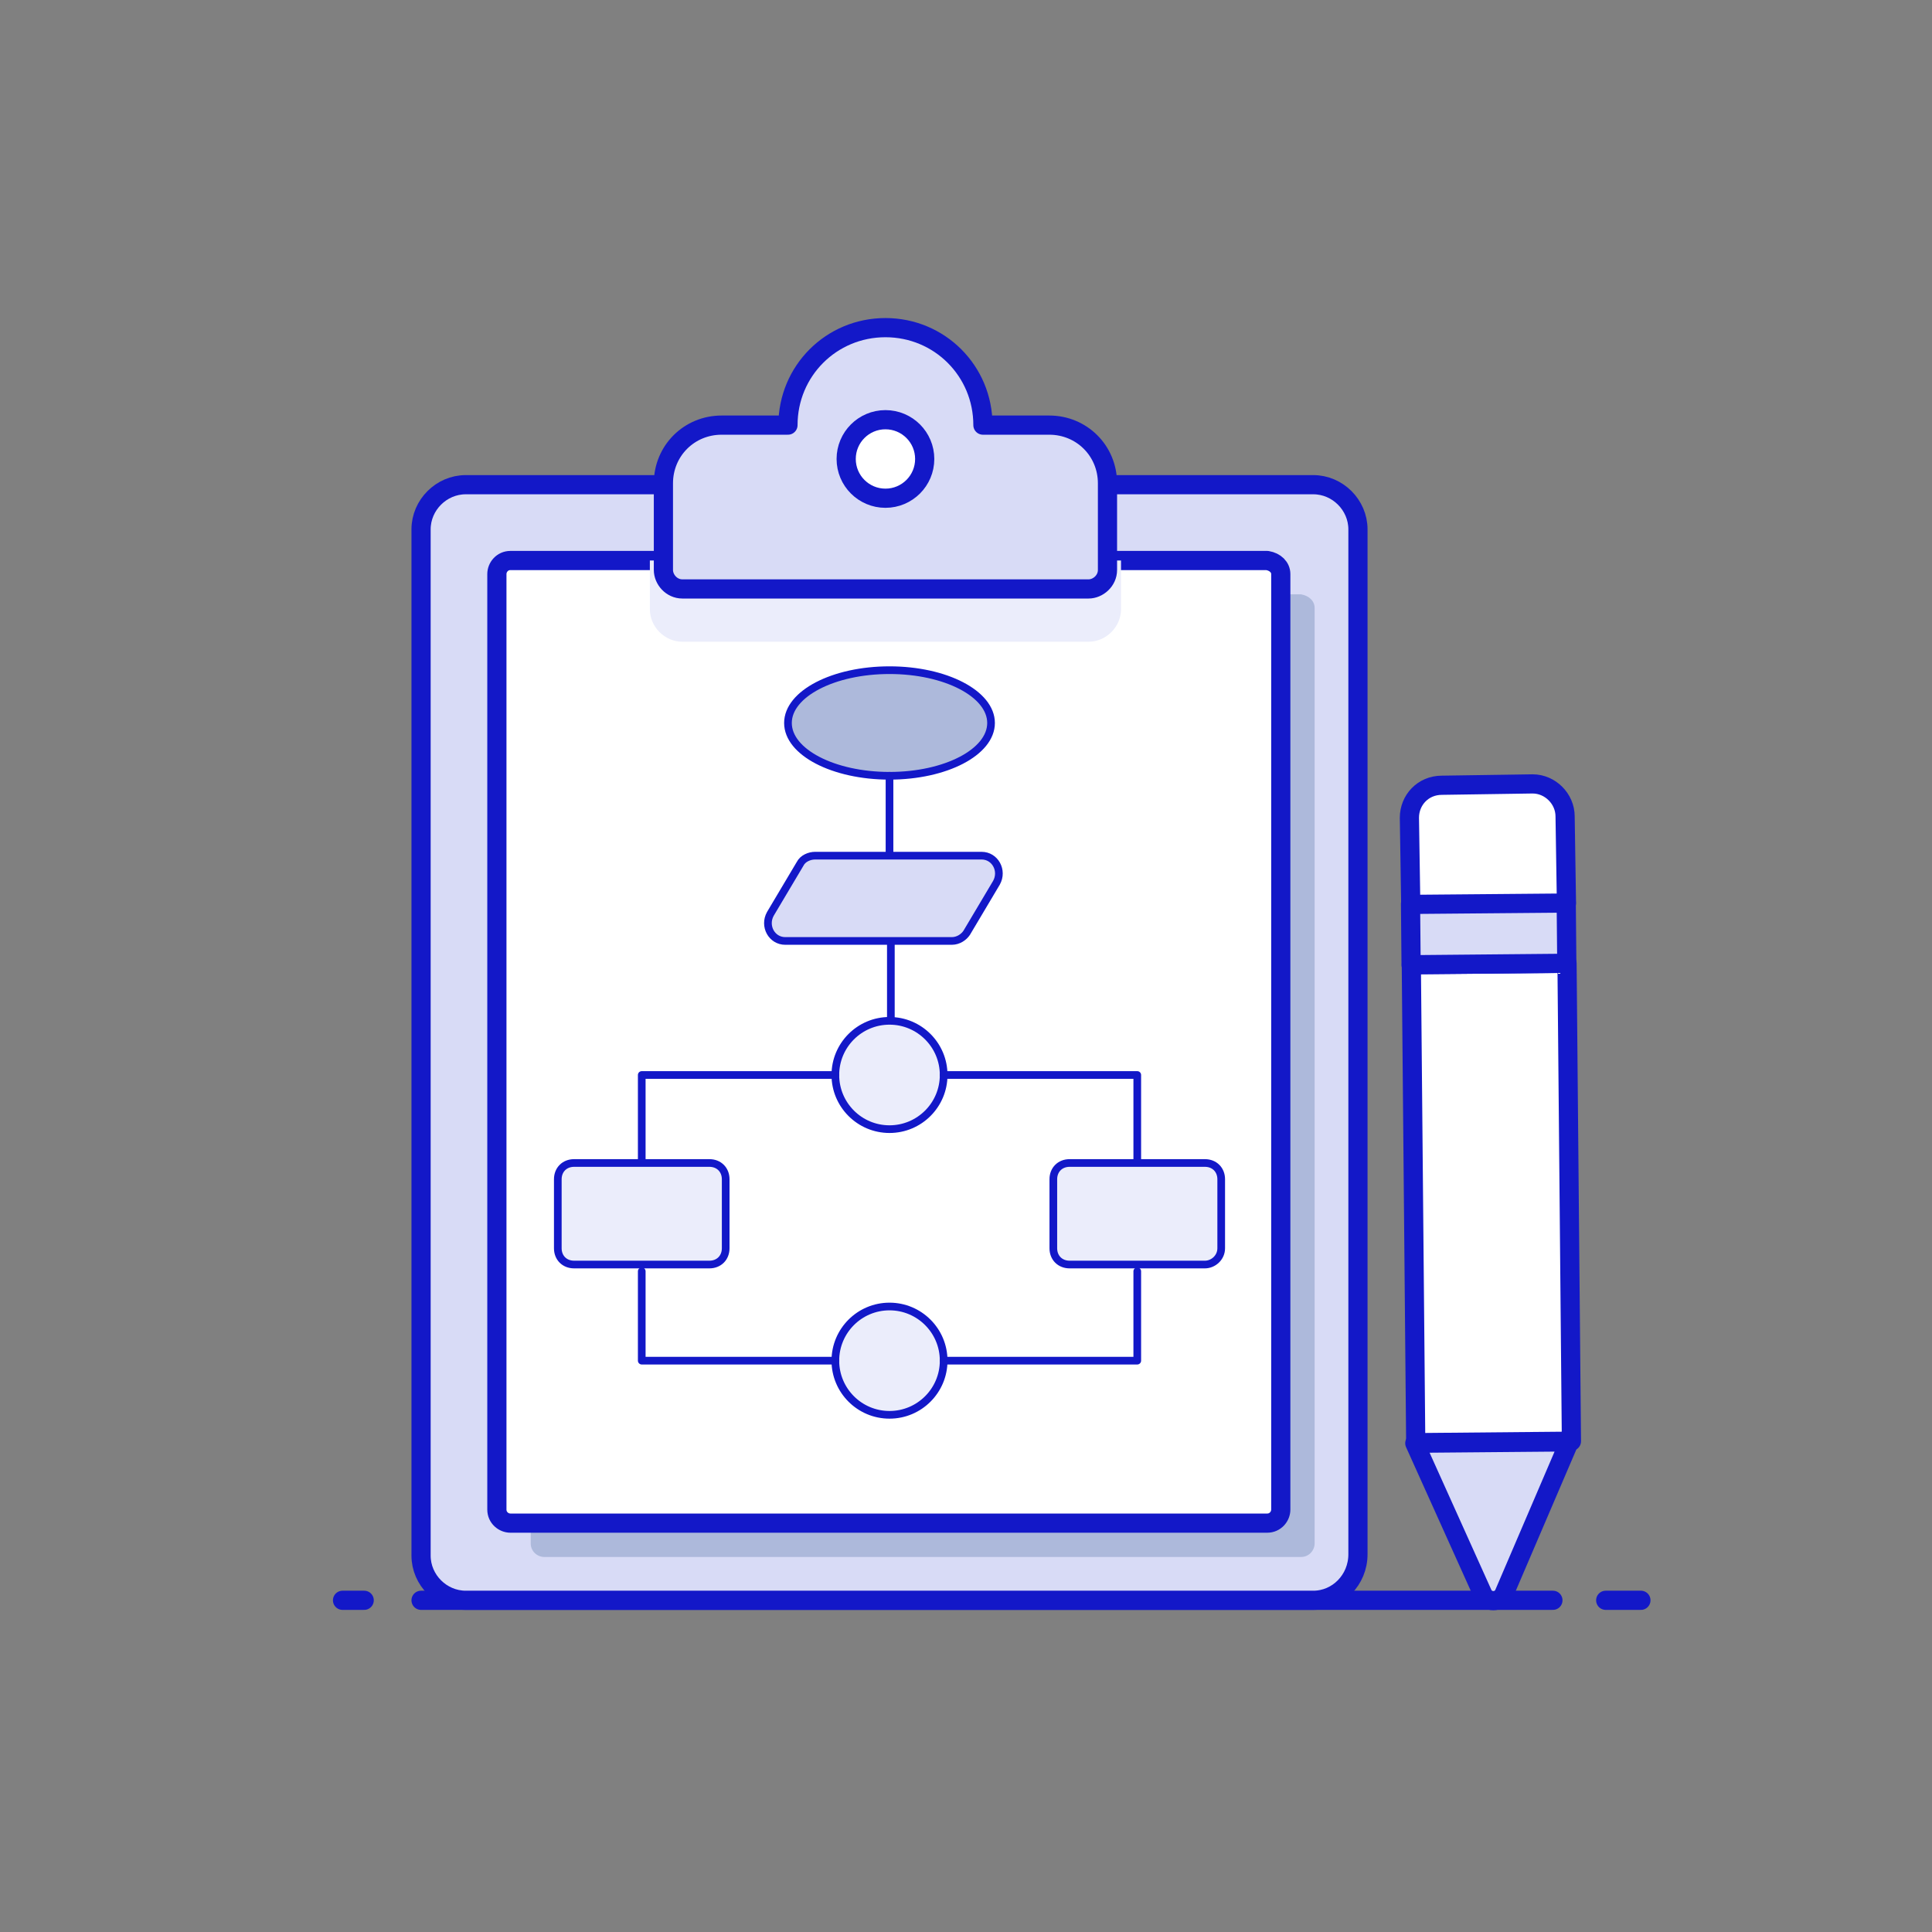 <?xml version="1.0" encoding="UTF-8"?> <!-- Generator: Adobe Illustrator 24.2.3, SVG Export Plug-In . SVG Version: 6.00 Build 0) --> <svg xmlns="http://www.w3.org/2000/svg" xmlns:xlink="http://www.w3.org/1999/xlink" version="1.1" id="Layer_1" x="0px" y="0px" viewBox="0 0 142.7 142.7" style="enable-background:new 0 0 142.7 142.7;" xml:space="preserve"><rect x="0" y="0" width="142.7" height="142.7" fill="#808080" stroke="none"/> <style type="text/css"> .st0{display:none;} .st1{display:inline;} .st2{fill:none;stroke:#1318C8;stroke-width:1.417;stroke-linecap:round;stroke-linejoin:round;stroke-miterlimit:10;} .st3{fill:#FFFFFF;} .st4{fill:#CED3ED;} .st5{fill:#FFFFFF;stroke:#1318C8;stroke-width:1.417;stroke-linecap:round;stroke-linejoin:round;stroke-miterlimit:10;} .st6{fill:none;stroke:#1318C8;stroke-width:0.567;stroke-linecap:round;stroke-linejoin:round;stroke-miterlimit:10;} .st7{fill:#D8DBF6;stroke:#1318C8;stroke-width:0.567;stroke-linecap:round;stroke-linejoin:round;stroke-miterlimit:10;} .st8{display:inline;fill:#FFFFFF;} .st9{display:inline;fill:#D8DBF6;} .st10{display:inline;fill:none;stroke:#1318C8;stroke-width:1.417;stroke-linecap:round;stroke-linejoin:round;stroke-miterlimit:10;} .st11{display:inline;fill:#D8DBF6;stroke:#1318C8;stroke-width:1.417;stroke-linecap:round;stroke-linejoin:round;stroke-miterlimit:10;} .st12{display:inline;fill:#FFFFFF;stroke:#1318C8;stroke-width:1.417;stroke-linecap:round;stroke-linejoin:round;stroke-miterlimit:10;} .st13{fill:#ADB9DB;stroke:#1318C8;stroke-width:0.567;stroke-linecap:round;stroke-linejoin:round;stroke-miterlimit:10;} .st14{fill:#EBEDFB;stroke:#1318C8;stroke-width:0.567;stroke-linecap:round;stroke-linejoin:round;stroke-miterlimit:10;} .st15{fill:#D8DBF6;} .st16{fill:#ADB9DB;} .st17{display:inline;fill:#ADB9DB;} .st18{display:inline;fill:#EBEDFB;} .st19{display:inline;fill:#FFFFFF;stroke:#1318C8;stroke-width:0.567;stroke-linecap:round;stroke-linejoin:round;stroke-miterlimit:10;} .st20{fill:#FFFFFF;stroke:#1318C8;stroke-width:0.567;stroke-linecap:round;stroke-linejoin:round;stroke-miterlimit:10;} .st21{display:inline;fill:#EBEDFB;stroke:#1318C8;stroke-width:1.417;stroke-linecap:round;stroke-linejoin:round;stroke-miterlimit:10;} .st22{fill:#B5D8FE;stroke:#1318C8;stroke-width:0.567;stroke-linecap:round;stroke-linejoin:round;stroke-miterlimit:10;} .st23{fill:#EBEDFB;} .st24{fill:#E9F1FE;} .st25{fill:#D8DBF6;stroke:#1318C8;stroke-width:1.417;stroke-linecap:round;stroke-linejoin:round;stroke-miterlimit:10;} .st26{fill:#B5D8FE;} </style> <g id="Cloud_Hosting" class="st0"> <g class="st1"> <g> <line class="st2" x1="28.3" y1="118.2" x2="111.9" y2="118.2"></line> <line class="st2" x1="22.5" y1="118.2" x2="24.1" y2="118.2"></line> <line class="st2" x1="115.9" y1="118.2" x2="118.4" y2="118.2"></line> </g> <g> <path class="st3" d="M117,64.4c0,9.1-7.4,16.5-16.4,16.5H42.1c-0.7,0-1.5,0-2.2-0.2c-8.1-1.1-14.3-8-14.3-16.3 c0-8.3,6.1-15.2,14.1-16.3v-0.3c0-7.1,5.7-12.8,12.8-12.8c1.4,0,2.8,0.2,4,0.6c3.3-7.9,11.1-13.5,20.2-13.5 c12.1,0,21.9,9.8,21.9,21.9c0,1.4-0.1,2.7-0.4,4c0.7-0.1,1.4-0.2,2.2-0.2C109.7,47.9,117,55.3,117,64.4z"></path> <g> <g> <path class="st4" d="M100.5,61.8V72c0,2.2-1.8,4-4,4h-1.9v4.8h1.9c0.2,0,0.4,0,0.7,0.1h-55c-0.7,0-1.5,0-2.2-0.2v-4.7h-2.2 c-2.2,0-4-1.8-4-4V61.8c0-2.2,1.8-4,4-4h58.8C98.7,57.8,100.5,59.6,100.5,61.8z"></path> </g> </g> <path class="st4" d="M29,74.3c3,3.9,7.7,6.5,13.1,6.5h58.5c5.3,0,10.1-2.6,13.1-6.5H29z"></path> <path class="st2" d="M116,70.2c-2.3,6.2-8.4,10.7-15.4,10.7c-9,0-49.4,0-58.5,0c-9.1,0-16.4-7.4-16.4-16.4 c0-8.3,6.2-15.2,14.1-16.3c0-0.1,0-0.2,0-0.3c0-7.1,5.7-12.8,12.8-12.8c1.4,0,2.8,0.2,4,0.6c3.3-7.9,11.1-13.5,20.2-13.5 c12.1,0,21.9,9.8,21.9,21.9c0,1.4-0.1,2.7-0.4,4c0.7-0.1,1.4-0.1,2.2-0.1c8.3,0,15.2,6.2,16.3,14.3"></path> <path class="st5" d="M103.7,66v10.2c0,1.7-1.3,3-3,3H42c-1.6,0-3-1.3-3-3V66c0-1.6,1.3-3,3-3h58.7C102.4,63,103.7,64.4,103.7,66z "></path> <path class="st5" d="M92.5,102.2H42c-1.6,0-3-1.3-3-3V89c0-1.6,1.3-3,3-3h58.7c1.7,0,3,1.3,3,3v10.2c0,1.7-1.3,3-3,3h-0.9"></path> <line class="st6" x1="45" y1="67.3" x2="45" y2="74.5"></line> <line class="st6" x1="51.2" y1="67.3" x2="51.2" y2="74.5"></line> <line class="st6" x1="57.5" y1="67.3" x2="57.5" y2="74.5"></line> <circle class="st7" cx="76" cy="71.6" r="2.9"></circle> <circle class="st7" cx="85.4" cy="71.6" r="2.9"></circle> <circle class="st7" cx="94.8" cy="71.6" r="2.9"></circle> <line class="st6" x1="45" y1="90.3" x2="45" y2="97.6"></line> <line class="st6" x1="51.2" y1="90.3" x2="51.2" y2="97.6"></line> <line class="st6" x1="57.5" y1="90.3" x2="57.5" y2="97.6"></line> <circle class="st7" cx="76" cy="94.6" r="2.9"></circle> <circle class="st7" cx="85.4" cy="94.6" r="2.9"></circle> <circle class="st7" cx="94.8" cy="94.6" r="2.9"></circle> <rect x="45.2" y="79.2" class="st3" width="52.6" height="6.8"></rect> <rect x="45.2" y="83.5" class="st4" width="52.6" height="2.5"></rect> <rect x="45.2" y="79.2" class="st2" width="52.6" height="6.8"></rect> <line class="st2" x1="71.7" y1="102.4" x2="71.7" y2="114"></line> <line class="st2" x1="56.8" y1="113.9" x2="86.3" y2="114"></line> <circle class="st5" cx="71.7" cy="114" r="4.2"></circle> </g> </g> </g> <g id="Primary_Data" class="st0"> <rect x="29" y="37.5" class="st8" width="85.7" height="50.7"></rect> <path class="st9" d="M118.7,32.6V36c0,0.8-0.7,1.5-1.5,1.5h-91c-0.8,0-1.5-0.7-1.5-1.5v-3.4c0-0.8,0.7-1.5,1.5-1.5h91 C118.1,31.1,118.7,31.8,118.7,32.6z"></path> <path class="st9" d="M118.7,89.6V93c0,0.8-0.7,1.5-1.5,1.5h-91c-0.8,0-1.5-0.7-1.5-1.5v-3.4c0-0.8,0.7-1.5,1.5-1.5h91 C118.1,88.1,118.7,88.8,118.7,89.6z"></path> <polyline class="st10" points="29,45.7 29,37.5 114.7,37.5 114.7,88.1 29,88.1 29,50.4 "></polyline> <path class="st10" d="M118.7,32.6V36c0,0.8-0.7,1.5-1.5,1.5h-91c-0.8,0-1.5-0.7-1.5-1.5v-3.4c0-0.8,0.7-1.5,1.5-1.5h91 C118.1,31.1,118.7,31.8,118.7,32.6z"></path> <path class="st10" d="M104.5,94.5H26.2c-0.8,0-1.5-0.7-1.5-1.5v-3.4c0-0.8,0.7-1.5,1.5-1.5h91c0.8,0,1.5,0.7,1.5,1.5V93 c0,0.8-0.7,1.5-1.5,1.5h-5.9"></path> <path class="st11" d="M74.9,25.2v5.9h-6.4v-5.9c0-0.8,0.7-1.5,1.5-1.5h3.4C74.2,23.7,74.9,24.3,74.9,25.2z"></path> <rect x="61.4" y="94.5" class="st12" width="20.7" height="5.3"></rect> <rect x="69.2" y="99.8" class="st12" width="5.2" height="18.1"></rect> <polygon class="st12" points="92.3,117.9 78.1,99.8 71.9,99.8 86.2,117.9 "></polygon> <polygon class="st12" points="57.3,117.9 71.6,99.8 65.5,99.8 51.2,117.9 "></polygon> <g class="st1"> <line class="st6" x1="86.1" y1="43.7" x2="106.9" y2="43.7"></line> <line class="st6" x1="86.1" y1="50.4" x2="106.9" y2="50.4"></line> <line class="st6" x1="86.1" y1="57.1" x2="106.9" y2="57.1"></line> <rect x="80.2" y="73.7" class="st13" width="6.2" height="8.3"></rect> <rect x="90.5" y="70.1" class="st7" width="6.2" height="11.9"></rect> <rect x="100.7" y="62.7" class="st14" width="6.2" height="19.3"></rect> <g> <path class="st7" d="M63.9,58c0.7,1.4,1.1,3,1.1,4.7c0,5.6-4.2,10.2-9.6,11l1.1,5.7c8.1-1.3,14.3-8.3,14.3-16.7 c0-2.8-0.7-5.5-1.9-7.8L63.9,58z"></path> <path class="st13" d="M63.9,58l5-3.1c-2.7-5.2-8-8.8-14.3-9.1v5.8C58.8,51.9,62.2,54.4,63.9,58z"></path> <path class="st14" d="M53.8,73.8c-6.1,0-11.1-5-11.1-11.1c0-6.1,5-11.1,11.1-11.1c0.3,0,0.5,0,0.8,0v-5.8c-0.3,0-0.5,0-0.8,0 c-9.4,0-17,7.6-17,17c0,9.4,7.6,17,17,17c0.9,0,1.8-0.1,2.6-0.2l-1.1-5.7C54.9,73.7,54.4,73.8,53.8,73.8z"></path> </g> </g> <g class="st1"> <line class="st2" x1="29.5" y1="118.2" x2="113.2" y2="118.2"></line> <line class="st2" x1="23.8" y1="118.2" x2="25.4" y2="118.2"></line> <line class="st2" x1="117.1" y1="118.2" x2="119.7" y2="118.2"></line> </g> </g> <g id="Data_Processing" class="st0"> <g class="st1"> <path class="st15" d="M109.2,88.7v7.6c0,2.6-2.1,4.8-4.7,4.8H30.3c-2.6,0-4.7-2.1-4.7-4.8v-7.6H109.2z"></path> </g> <g class="st1"> <g> <g> <path class="st16" d="M109.2,88.7v7.6c0,2.6-2.1,4.8-4.7,4.8H81.4v-3c0-0.4,0.3-0.8,0.6-0.9l3.8-1.4L84.2,92 c-0.2-0.4-0.1-0.8,0.2-1.1l2.1-2.1H109.2z"></path> </g> </g> </g> <g class="st1"> <line class="st2" x1="30" y1="118.2" x2="113.6" y2="118.2"></line> <line class="st2" x1="24.2" y1="118.2" x2="25.8" y2="118.2"></line> <line class="st2" x1="117.5" y1="118.2" x2="120.1" y2="118.2"></line> </g> <path class="st9" d="M79.2,112.5H55.6c3.8-3.8,4.8-7.6,3.1-11.4h17.5C74.4,104.9,75.4,108.7,79.2,112.5z"></path> <path class="st17" d="M75.4,103.7c0.1-0.9,0.4-1.8,0.8-2.6H58.6c0.4,0.9,0.7,1.7,0.8,2.6H75.4z"></path> <path class="st8" d="M81.2,118.2H53.6c-1.6,0-2.8-1.3-2.8-2.8v0c0-1.6,1.3-2.8,2.8-2.8h27.6c1.6,0,2.8,1.3,2.8,2.8v0 C84,116.9,82.8,118.2,81.2,118.2z"></path> <path class="st18" d="M50.8,115.7c0.2,1.4,1.4,2.5,2.8,2.5h27.6c1.4,0,2.6-1.1,2.8-2.5H50.8z"></path> <g class="st1"> <path class="st3" d="M109.2,88.7V37.3c0-2.7-2.1-4.8-4.7-4.8H30.3c-2.6,0-4.7,2.2-4.7,4.8v51.4H109.2z"></path> </g> <path class="st10" d="M25.6,81.7v7.1h83.6V37.3c0-2.7-2.1-4.8-4.7-4.8H30.3c-2.6,0-4.7,2.2-4.7,4.8v39"></path> <path class="st10" d="M25.6,88.7v7.6c0,2.6,2.1,4.7,4.7,4.7h74.1c2.6,0,4.7-2.1,4.7-4.7v-7.6H25.6z"></path> <circle class="st12" cx="67" cy="95.6" r="2.6"></circle> <path class="st10" d="M79.2,112.5H55.6c3.8-3.8,4.8-7.6,3.1-11.4h17.5C74.4,104.9,75.4,108.7,79.2,112.5z"></path> <path class="st10" d="M81.2,118.2H53.6c-1.6,0-2.8-1.3-2.8-2.8v0c0-1.6,1.3-2.8,2.8-2.8h27.6c1.6,0,2.8,1.3,2.8,2.8v0 C84,116.9,82.8,118.2,81.2,118.2z"></path> <g class="st1"> <g> <g> <path class="st7" d="M38.5,60.6c0-5.8,4.7-10.5,10.5-10.5v-6h0c-9.1,0-16.5,7.4-16.5,16.5c0,2.4,0.5,4.6,1.4,6.6L39,64 C38.7,63,38.5,61.8,38.5,60.6z"></path> <path class="st13" d="M57.4,54.5l4.9-3.5c-3-4.1-7.8-6.9-13.3-6.9v6C52.4,50.2,55.5,51.9,57.4,54.5z"></path> <path class="st14" d="M39,64l-5.2,3.2c2.6,5.8,8.3,9.8,15.1,9.8v-6C44.3,71.1,40.5,68.1,39,64z"></path> <path class="st7" d="M57.4,54.5c1.2,1.7,2,3.8,2,6.1c0,5.8-4.7,10.5-10.5,10.5h0v6c9.1,0,16.5-7.4,16.5-16.5 c0-3.6-1.2-6.9-3.1-9.6L57.4,54.5z"></path> </g> </g> <g> <g> <line class="st6" x1="72.3" y1="42.4" x2="77.3" y2="42.4"></line> <g> <line class="st6" x1="75.7" y1="49" x2="81.7" y2="49"></line> <line class="st6" x1="85.1" y1="49" x2="91.9" y2="49"></line> <line class="st6" x1="96.5" y1="49" x2="102.3" y2="49"></line> <line class="st6" x1="75.7" y1="57.3" x2="79.5" y2="57.3"></line> <line class="st6" x1="83.6" y1="57.3" x2="94.6" y2="57.3"></line> <line class="st6" x1="99.4" y1="57.3" x2="102.3" y2="57.3"></line> </g> </g> <g> <line class="st6" x1="72.3" y1="63.9" x2="77.3" y2="63.9"></line> <g> <line class="st6" x1="75.7" y1="70.6" x2="81.7" y2="70.6"></line> <line class="st6" x1="85.1" y1="70.6" x2="91.9" y2="70.6"></line> <line class="st6" x1="96.5" y1="70.6" x2="102.3" y2="70.6"></line> <line class="st6" x1="75.7" y1="78.9" x2="79.5" y2="78.9"></line> <line class="st6" x1="83.6" y1="78.9" x2="94.6" y2="78.9"></line> <line class="st6" x1="99.4" y1="78.9" x2="102.3" y2="78.9"></line> </g> </g> </g> </g> <path class="st19" d="M103.5,108.2c-3.8,0-7-3.1-7-7c0-3.8,3.1-7,7-7s7,3.1,7,7C110.5,105.1,107.4,108.2,103.5,108.2z"></path> <g class="st1"> <polyline class="st7" points="113.2,115.5 108.5,113.3 106.7,118.2 100.3,118.2 98.5,113.3 93.8,115.5 89.3,110.9 91.4,106.2 86.6,104.4 86.6,98.1 91.4,96.2 89.3,91.5 93.8,87 98.5,89.2 100.3,84.3 106.7,84.3 108.5,89.2 113.2,87 117.7,91.5 115.6,96.2 120.4,98.1 120.4,104.4 115.6,106.2 117.7,110.9 116.8,111.9 "></polyline> <g> <g> <circle class="st16" cx="104.9" cy="103.4" r="8"></circle> </g> </g> <path class="st20" d="M103.5,108.2c-3.8,0-7-3.1-7-7c0-3.8,3.1-7,7-7s7,3.1,7,7C110.5,105.1,107.4,108.2,103.5,108.2z"></path> </g> </g> <g id="Statistics" class="st0"> <path class="st8" d="M97.2,30v85.9c0,1.3-1,2.3-2.3,2.3H30.7c-1.3,0-2.3-1-2.3-2.3V44.4h14.5c1.3,0,2.3-1,2.3-2.3V27.7h49.8 C96.2,27.7,97.2,28.7,97.2,30z"></path> <path class="st12" d="M111.6,76.5l-10.8,0l0-5.1c0-1,0.8-1.9,1.9-1.9l7.1,0c1,0,1.9,0.8,1.9,1.9L111.6,76.5z"></path> <rect x="89.9" y="87.4" transform="matrix(2.911580e-03 -1 1 2.911580e-03 13.038 198.736)" class="st11" width="32.6" height="10.8"></rect> <polygon class="st12" points="106.1,118.2 100.7,109.1 111.6,109.1 106.1,118.2 "></polygon> <g class="st1"> <g> <g> <g> <path class="st4" d="M97.2,30v35.7H87c-2.3,0-4.2-1.9-4.2-4.2V30.8c0-1.3,0.6-2.4,1.4-3.1h10.7C96.2,27.7,97.2,28.7,97.2,30z"></path> </g> </g> </g> </g> <path class="st10" d="M28.4,104.2V44.4h14.5c1.3,0,2.3-1,2.3-2.3V27.7h49.8c1.3,0,2.3,1,2.3,2.3v85.9c0,1.3-1,2.3-2.3,2.3H30.7 c-1.3,0-2.3-1-2.3-2.3v-7.7"></path> <g class="st1"> <line class="st2" x1="28.4" y1="118.2" x2="112" y2="118.2"></line> <line class="st2" x1="22.6" y1="118.2" x2="24.2" y2="118.2"></line> <line class="st2" x1="115.9" y1="118.2" x2="118.5" y2="118.2"></line> </g> <path class="st21" d="M45.1,27.7L28.4,44.4h14.5c1.3,0,2.3-1,2.3-2.3V27.7z"></path> <g class="st1"> <g> <rect x="35.9" y="99.7" class="st13" width="6.7" height="9.8"></rect> <rect x="47.7" y="88.4" class="st7" width="6.7" height="21.2"></rect> <rect x="59.4" y="94.9" class="st7" width="6.7" height="14.7"></rect> <rect x="71.2" y="84" class="st14" width="6.7" height="25.5"></rect> <rect x="83" y="77.2" class="st14" width="6.7" height="32.3"></rect> <polyline class="st6" points="39.3,90 51,77.2 62.8,82 86.3,60.7 "></polyline> <polyline class="st6" points="80.3,60.4 86.3,60.6 86.1,66.6 "></polyline> </g> <g> <line class="st22" x1="35.9" y1="50.9" x2="69.6" y2="50.9"></line> <line class="st22" x1="35.9" y1="60.4" x2="69.6" y2="60.4"></line> </g> </g> <g class="st1"> <path class="st23" d="M117.4,26.6v30.6c0,1.8-1.4,3.2-3.2,3.2H91.3c-1.8,0-3.2-1.4-3.2-3.2V26.6c0-1.8,1.4-3.2,3.2-3.2h22.9 C115.9,23.4,117.4,24.8,117.4,26.6z"></path> <path class="st6" d="M117.4,52.9v4.2c0,1.8-1.4,3.2-3.2,3.2H91.3c-1.8,0-3.2-1.4-3.2-3.2V26.6c0-1.8,1.4-3.2,3.2-3.2h22.9 c1.8,0,3.2,1.4,3.2,3.2v22.5"></path> <g> <rect x="93.2" y="28.1" class="st20" width="19.1" height="8.6"></rect> <g> <rect x="93.2" y="40.7" class="st20" width="6" height="5.5"></rect> <rect x="106.2" y="40.7" class="st20" width="6" height="5.5"></rect> </g> <g> <rect x="93.2" y="50.2" class="st20" width="6" height="5.5"></rect> <rect x="106.2" y="50.2" class="st20" width="6" height="5.5"></rect> </g> </g> </g> </g> <g id="Forecast" class="st0"> <g class="st1"> <path class="st3" d="M102.3,26.4v89.5c0,1.2-1,2.2-2.2,2.2H34.8c-1.2,0-2.2-1-2.2-2.2V26.4c0-1.2,1-2.2,2.2-2.2h65.4 C101.3,24.2,102.3,25.2,102.3,26.4z"></path> <g> <g> <path class="st24" d="M96,67.4C96,67.4,95.9,67.4,96,67.4C96,67.4,96,67.4,96,67.4c0.1-0.1,0.2-0.2,0.3-0.2 C96.2,67.2,96.1,67.3,96,67.4z"></path> </g> <g> <path class="st24" d="M96,67.4C96,67.4,95.9,67.4,96,67.4C96,67.4,96,67.4,96,67.4c0.1-0.1,0.2-0.2,0.3-0.2 C96.2,67.2,96.1,67.3,96,67.4z"></path> <path class="st4" d="M103.9,47.7c0.5,4.1-0.5,8.3-2.9,11.8c-0.6,0.9-1.2,1.7-2,2.4c-0.8,0.8-1.6,1.4-2.4,2c-6.7,4.6-16,4-22-2 c-3.9-3.9-5.5-9.2-4.9-14.3c-1.4,3.9-1.5,8.2-0.2,12.1c0.2,0.7,0.5,1.3,0.8,1.9c0.3,0.6,0.6,1.3,1,1.9c0.7,1.2,1.6,2.3,2.6,3.3 c3.5,3.5,8.2,5.3,12.9,5.3c3.3,0,6.6-0.9,9.6-2.7l6,7.1v-13l0,0c0,0,0,0,0,0C105.3,58.7,105.8,52.9,103.9,47.7z M96,67.4 C96,67.4,96,67.4,96,67.4C95.9,67.4,96,67.4,96,67.4c0.1-0.1,0.2-0.2,0.3-0.2C96.2,67.2,96.1,67.3,96,67.4z"></path> </g> </g> <path class="st2" d="M102.3,26.4v89.5c0,1.2-1,2.2-2.2,2.2H34.8c-1.2,0-2.2-1-2.2-2.2V26.4c0-1.2,1-2.2,2.2-2.2h65.4 C101.3,24.2,102.3,25.2,102.3,26.4z"></path> <polyline class="st6" points="51.8,61.9 61.4,56.1 70,61.9 90.1,46.7 "></polyline> <circle class="st7" cx="51.8" cy="61.9" r="2.2"></circle> <circle class="st7" cx="61.4" cy="56.5" r="2.2"></circle> <circle class="st7" cx="70" cy="61.9" r="2.2"></circle> <circle class="st7" cx="80.6" cy="54.3" r="2.2"></circle> <circle class="st7" cx="90.1" cy="46.7" r="2.2"></circle> <polyline class="st6" points="42.6,27.6 42.6,80.2 97.4,80.2 "></polyline> <polyline class="st6" points="38.1,32 42.6,27.6 47,32 "></polyline> <polyline class="st6" points="92.9,75.7 97.4,80.2 92.9,84.6 "></polyline> <g> <line class="st6" x1="42.6" y1="36.4" x2="39.8" y2="36.4"></line> <line class="st6" x1="42.6" y1="46" x2="37.7" y2="46"></line> <line class="st6" x1="42.6" y1="55.5" x2="39.8" y2="55.5"></line> <line class="st6" x1="42.6" y1="65.1" x2="37.7" y2="65.1"></line> <line class="st6" x1="42.6" y1="74.7" x2="39.8" y2="74.7"></line> </g> <g> <line class="st6" x1="48.3" y1="80.2" x2="48.3" y2="82.9"></line> <line class="st6" x1="57.8" y1="80.2" x2="57.8" y2="85"></line> <line class="st6" x1="67.4" y1="80.2" x2="67.4" y2="82.9"></line> <line class="st6" x1="77" y1="80.2" x2="77" y2="85"></line> <line class="st6" x1="86.6" y1="80.2" x2="86.6" y2="82.9"></line> </g> <rect x="55.8" y="92.5" class="st7" width="34.9" height="5.3"></rect> <rect x="55.8" y="105.6" class="st7" width="34.9" height="5.3"></rect> <rect x="44.2" y="92.5" class="st7" width="5.7" height="5.3"></rect> <rect x="44.2" y="105.2" class="st7" width="5.7" height="5.3"></rect> <g> <line class="st2" x1="33.3" y1="118.2" x2="116.9" y2="118.2"></line> <line class="st2" x1="27.5" y1="118.2" x2="29.1" y2="118.2"></line> <line class="st2" x1="120.9" y1="118.2" x2="123.5" y2="118.2"></line> </g> <path class="st25" d="M74.6,37.6c-6.7,6.7-6.7,17.7,0,24.4c6,6,15.3,6.7,22,2c0.9-0.6,1.7-1.3,2.4-2c0.8-0.8,1.4-1.6,2-2.4 c4.6-6.7,4-16-2-22C92.2,30.8,81.3,30.8,74.6,37.6z M95.4,58.4c-4.7,4.7-12.4,4.7-17.2,0c-4.7-4.7-4.7-12.4,0-17.2 c4.7-4.7,12.4-4.7,17.2,0C100.1,45.9,100.1,53.6,95.4,58.4z"></path> <path class="st15" d="M116,79c-1.9,1.9-5.1,1.9-7-0.2L99.1,67l-2.5-3c0.9-0.6,1.7-1.2,2.4-2c0.8-0.8,1.4-1.6,2-2.4l3.1,2.6 l11.7,9.9C117.8,73.8,117.9,77,116,79z"></path> <path class="st16" d="M104.1,62.1c-0.6,0.8-1.3,1.7-2.1,2.5c-0.8,0.8-1.7,1.5-2.6,2.1c-0.1,0.1-0.2,0.2-0.4,0.2l-2.5-3 c0.9-0.6,1.7-1.2,2.4-2c0.8-0.8,1.4-1.6,2-2.4L104.1,62.1z"></path> <path class="st2" d="M116,79c-1.9,1.9-5.1,1.9-7-0.2L99.1,67l-2.5-3c0.9-0.6,1.7-1.2,2.4-2c0.8-0.8,1.4-1.6,2-2.4l3.1,2.6 l11.7,9.9C117.8,73.8,117.9,77,116,79z"></path> </g> </g> <g id="Flowchart"> <g> <g> <line class="st2" x1="31.1" y1="118.2" x2="114.7" y2="118.2"></line> <line class="st2" x1="25.3" y1="118.2" x2="26.9" y2="118.2"></line> <line class="st2" x1="118.6" y1="118.2" x2="121.2" y2="118.2"></line> </g> <path class="st26" d="M97,118.2H34.4c-1.8,0-3.3-1.5-3.3-3.3V39.1c0-1.8,1.5-3.3,3.3-3.3H97c1.8,0,3.3,1.5,3.3,3.3v75.7 C100.3,116.7,98.8,118.2,97,118.2z"></path> <path class="st15" d="M97,118.2H34.4c-1.8,0-3.3-1.5-3.3-3.3V39.1c0-1.8,1.5-3.3,3.3-3.3H97c1.8,0,3.3,1.5,3.3,3.3v75.7 C100.3,116.7,98.8,118.2,97,118.2z"></path> <path class="st16" d="M97.1,44.9V114c0,0.5-0.4,1-1,1H40.2c-0.5,0-1-0.4-1-1V44.9c0-0.5,0.4-1,1-1h55.9 C96.7,44,97.1,44.4,97.1,44.9z"></path> <path class="st2" d="M97,118.2H34.4c-1.8,0-3.3-1.5-3.3-3.3V39.1c0-1.8,1.5-3.3,3.3-3.3H97c1.8,0,3.3,1.5,3.3,3.3v75.7 C100.3,116.7,98.8,118.2,97,118.2z"></path> <path class="st3" d="M94.6,42.4v69.1c0,0.5-0.4,1-1,1H37.7c-0.5,0-1-0.4-1-1V42.4c0-0.5,0.4-1,1-1h55.9 C94.2,41.5,94.6,41.9,94.6,42.4z"></path> <path class="st2" d="M94.6,42.4v69.1c0,0.5-0.4,1-1,1H37.7c-0.5,0-1-0.4-1-1V42.4c0-0.5,0.4-1,1-1h55.9 C94.2,41.5,94.6,41.9,94.6,42.4z"></path> <g> <g> <path class="st23" d="M82.8,41.5V45c0,1.3-1.1,2.4-2.4,2.4h-30c-1.3,0-2.4-1.1-2.4-2.4v-3.6H82.8z"></path> </g> </g> <g> <path class="st25" d="M81.8,35.7v6.4c0,0.8-0.7,1.4-1.4,1.4h-30c-0.8,0-1.4-0.7-1.4-1.4v-6.4c0-2.4,1.9-4.3,4.3-4.3h4.9 c0-4,3.2-7.2,7.2-7.2s7.2,3.2,7.2,7.2h4.9C79.9,31.4,81.8,33.3,81.8,35.7z"></path> </g> <circle class="st5" cx="65.4" cy="33.9" r="2.9"></circle> <g> <ellipse class="st13" cx="65.7" cy="53.4" rx="7.5" ry="3.9"></ellipse> <line class="st6" x1="65.7" y1="57.3" x2="65.7" y2="63.1"></line> <line class="st6" x1="65.8" y1="69.5" x2="65.8" y2="75.3"></line> <path class="st7" d="M70.3,69.5H58c-1,0-1.6-1.1-1.1-2l2.2-3.7c0.2-0.4,0.7-0.6,1.1-0.6h12.3c1,0,1.6,1.1,1.1,2l-2.2,3.7 C71.2,69.2,70.8,69.5,70.3,69.5z"></path> <circle class="st14" cx="65.7" cy="79.4" r="4"></circle> <circle class="st14" cx="65.7" cy="100.5" r="4"></circle> <polyline class="st6" points="61.7,79.4 47.4,79.4 47.4,85.9 "></polyline> <polyline class="st6" points="69.7,79.4 84,79.4 84,85.9 "></polyline> <polyline class="st6" points="69.7,100.5 84,100.5 84,93.9 "></polyline> <polyline class="st6" points="61.7,100.5 47.4,100.5 47.4,93.9 "></polyline> <path class="st14" d="M52.4,93.4h-10c-0.7,0-1.2-0.5-1.2-1.2v-5.1c0-0.7,0.5-1.2,1.2-1.2h10c0.7,0,1.2,0.5,1.2,1.2v5.1 C53.6,92.9,53.1,93.4,52.4,93.4z"></path> <path class="st14" d="M89,93.4H79c-0.7,0-1.2-0.5-1.2-1.2v-5.1c0-0.7,0.5-1.2,1.2-1.2h10c0.7,0,1.2,0.5,1.2,1.2v5.1 C90.2,92.9,89.6,93.4,89,93.4z"></path> </g> <g> <g> <g> <rect x="104.4" y="71.2" transform="matrix(1 -9.215362e-03 9.215362e-03 1 -0.814 1.018)" class="st3" width="11.5" height="35.3"></rect> <rect x="104.4" y="71.2" transform="matrix(1 -9.215362e-03 9.215362e-03 1 -0.814 1.018)" class="st2" width="11.5" height="35.3"></rect> </g> <path class="st25" d="M104.5,106.6l5,11.1c0.3,0.7,1.3,0.7,1.6,0l4.8-11.2L104.5,106.6z"></path> <g> <rect x="104.2" y="66.7" transform="matrix(1 -9.215362e-03 9.215362e-03 1 -0.631 1.016)" class="st15" width="11.5" height="4.5"></rect> <rect x="104.2" y="66.7" transform="matrix(1 -9.215362e-03 9.215362e-03 1 -0.631 1.016)" class="st2" width="11.5" height="4.5"></rect> </g> <path class="st5" d="M104.1,60.4l0.1,6.4l11.5-0.1l-0.1-6.4c0-1.3-1.1-2.4-2.4-2.4l-6.7,0.1C105.1,58,104.1,59.1,104.1,60.4z"></path> </g> </g> </g> </g> </svg> 